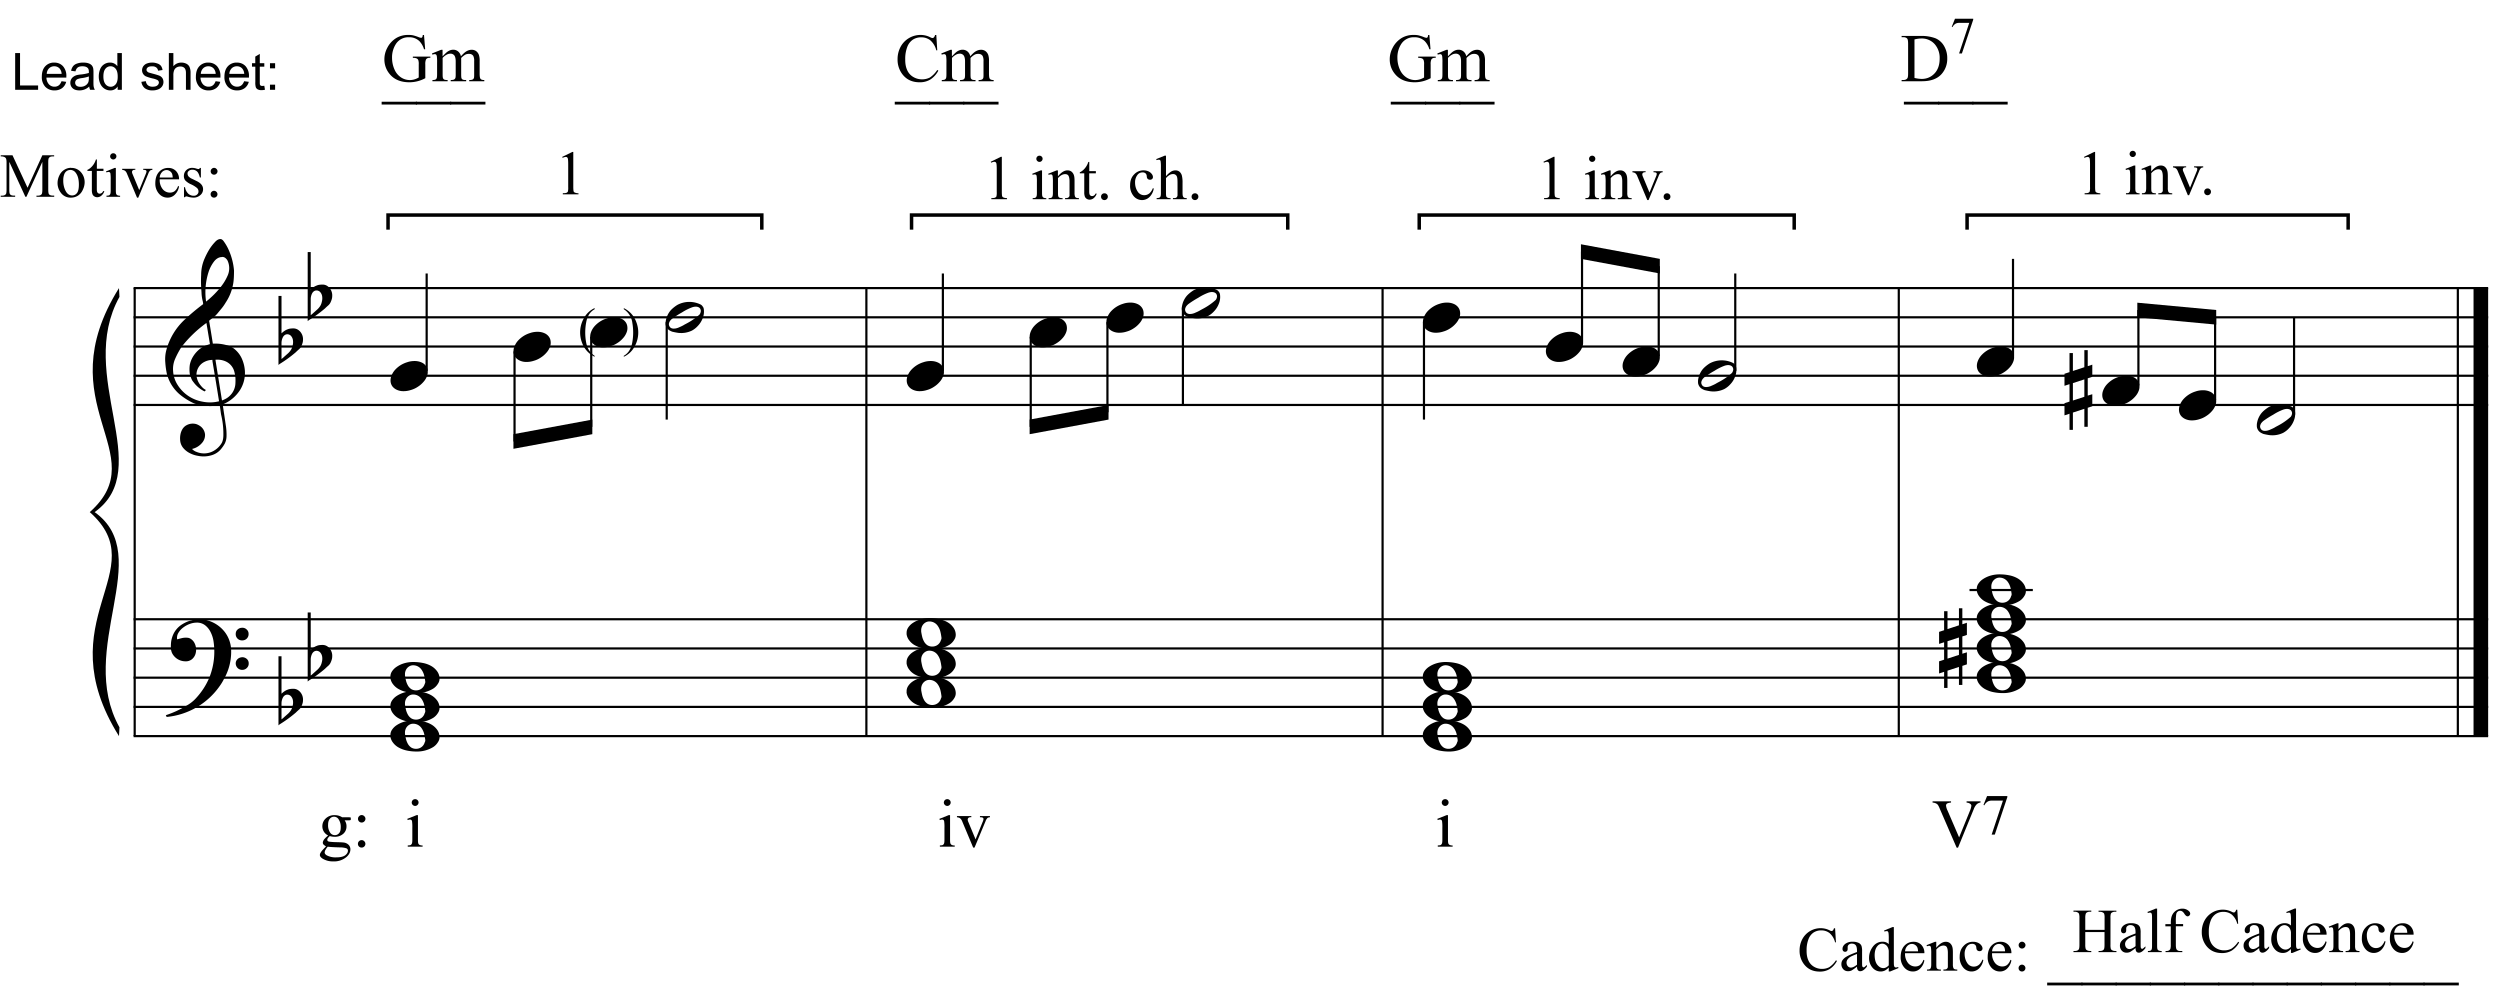 <svg xmlns="http://www.w3.org/2000/svg" xmlns:xlink="http://www.w3.org/1999/xlink" width="438.5pt" height="235.667" viewBox="0 0 438.5 176.75"><path d="M-139.5 479.75h612v-792h-612z" fill="#fff"/><path stroke-width=".384" stroke-miterlimit="10" fill="none" stroke="#000" d="M23.624 50.531v78.584"/><symbol id="a"><path d="M.469.44A.415.415 0 0 0 .348.434a.459.459 0 0 0-.097.02.554.554 0 0 0-.125.078.344.344 0 0 0-.11.178.677.677 0 0 0-.013.096C0 .842.003.877.012.911a.55.55 0 0 0 .153.257 1.843 1.843 0 0 0 .162.136.194.194 0 0 1-.003.023.33.33 0 0 0-.011.076l-.002.03a.924.924 0 0 0-.001.121.345.345 0 0 0 .031.144.615.615 0 0 0 .039.075.4.4 0 0 0 .048.062c.016.018.032.026.047.026.007 0 .015-.004.024-.014a.405.405 0 0 0 .05-.087.544.544 0 0 0 .042-.168c0-.034-.001-.065-.004-.092a.415.415 0 0 0-.067-.182.402.402 0 0 0-.033-.048 9.105 9.105 0 0 0-.033-.04.22.22 0 0 0-.038-.038.517.517 0 0 1-.038-.03A16.911 16.911 0 0 0 .41.966a.361.361 0 0 0 .14-.02.207.207 0 0 0 .03-.015A.224.224 0 0 0 .657.84.31.31 0 0 0 .684.735.276.276 0 0 0 .643.57.319.319 0 0 0 .494.446 22.623 22.623 0 0 0 .52.272.508.508 0 0 0 .527.174.148.148 0 0 0 .512.111.283.283 0 0 0 .486.072.164.164 0 0 0 .405.013.236.236 0 0 0 .283.006a.234.234 0 0 0-.07.023.175.175 0 0 0-.056.044.116.116 0 0 0-.027.07.175.175 0 0 0 .003.048.14.14 0 0 0 .017.044C.158.248.17.26.183.267a.11.11 0 0 0 .087.01.137.137 0 0 0 .035-.019A.099.099 0 0 0 .343.19.101.101 0 0 0 .32.12.157.157 0 0 0 .232.065.09.09 0 0 1 .27.04a.166.166 0 0 1 .154.013.183.183 0 0 1 .063.065C.496.136.5.158.5.186a.702.702 0 0 1-.02.175L.469.44m.02 1.267c-.025 0-.048-.012-.068-.037a.298.298 0 0 1-.048-.092.567.567 0 0 1-.021-.252.748.748 0 0 1 .134.136.41.41 0 0 1 .048.081.155.155 0 0 1 .002.133.072.072 0 0 1-.018.022.043.043 0 0 1-.028.01M.488.48c.028.01.05.023.067.04A.152.152 0 0 1 .59.57a.155.155 0 0 1 .013.056.433.433 0 0 1 0 .05.332.332 0 0 1-.008.045.132.132 0 0 1-.075.093.172.172 0 0 1-.088.014L.488.48M.406.827A.155.155 0 0 1 .338.81.123.123 0 0 1 .27.691.158.158 0 0 1 .297.62.23.23 0 0 1 .322.59.11.11 0 0 1 .35.57.016.016 0 0 0 .346.564.016.016 0 0 0 .343.561.016.016 0 0 1 .34.557a.245.245 0 0 0-.055.036.257.257 0 0 0-.03.03.747.747 0 0 0-.02.026.119.119 0 0 0-.012.026.25.25 0 0 0-.01.03.278.278 0 0 0 0 .081.226.226 0 0 0 .016.048.247.247 0 0 0 .074.09.248.248 0 0 0 .043.025.868.868 0 0 0 .039.013l-.03.181A1.039 1.039 0 0 1 .142.938.715.715 0 0 1 .086.833.216.216 0 0 1 .07.73.246.246 0 0 1 .109.612.316.316 0 0 1 .32.47a.315.315 0 0 1 .143.003 36.857 36.857 0 0 1-.056.34L.406.826z"/></symbol><use xlink:href="#a" transform="matrix(20.5 0 0 -20.5 28.93 80.079)"/><symbol id="b"><path d="M.497.324A.426.426 0 0 0 .462.266.625.625 0 0 0 .007 0L0 .015a.839.839 0 0 1 .176.081c.03.017.055.036.076.058.054.057.095.12.123.19a.594.594 0 0 1 .033.304.258.258 0 0 1-.023.074.168.168 0 0 1-.046.06.112.112 0 0 1-.076.025.174.174 0 0 1-.058-.011.21.21 0 0 1-.055-.03.152.152 0 0 1-.041-.044.082.082 0 0 1-.013-.054c0-.003.003-.004.006-.003a.58.58 0 0 0 .042.011.16.16 0 0 0 .037.002.063.063 0 0 0 .038-.014.091.091 0 0 0 .026-.031.124.124 0 0 0 .011-.085.096.096 0 0 0-.03-.052.082.082 0 0 0-.059-.02.128.128 0 0 0-.114.071.122.122 0 0 0-.01.051c0 .029.002.054.009.076a.199.199 0 0 0 .092.121c.025.015.05.026.075.031A.234.234 0 0 0 .367.823.285.285 0 0 0 .501.731.267.267 0 0 0 .559.564a.47.47 0 0 0-.062-.24m.101.385c0 .015.004.028.015.038.01.01.024.016.039.016A.051.051 0 0 0 .691.749.048.048 0 0 0 .708.711.053.053 0 0 0 .654.655a.053.053 0 0 0-.056.054m0-.252a.05.05 0 0 0 .016.038c.01.01.024.015.039.016A.057.057 0 0 0 .692.497.048.048 0 0 0 .709.459.05.05 0 0 0 .694.42.052.052 0 0 0 .655.403a.053.053 0 0 0-.04.015.057.057 0 0 0-.017.039z"/></symbol><use xlink:href="#b" transform="matrix(20.5 0 0 -20.5 29.087 125.753)"/><symbol id="c"><path d="M.026.512V.271c.01.009.018.016.026.021a.11.11 0 0 0 .023.012.092.092 0 0 0 .023.007.192.192 0 0 0 .029.002.071.071 0 0 0 .034-.008.088.088 0 0 0 .026-.021.098.098 0 0 0 .023-.06c0-.01 0-.021-.003-.032a.173.173 0 0 0-.01-.028.08.08 0 0 0-.022-.03.518.518 0 0 1-.027-.025A1.082 1.082 0 0 0 .009.008L0 0v.591h.026V.512M.107.249a.038.038 0 0 1-.014.01.04.04 0 0 1-.038-.002.052.052 0 0 1-.018-.021.11.11 0 0 1-.011-.048V.051l.006.005a.097.097 0 0 1 .014.012l.018.016L.082.1c.01.009.017.018.024.028a.11.11 0 0 1 .015.038c.004.015.005.03.003.045a.07.07 0 0 1-.017.038z"/></symbol><use xlink:href="#c" transform="matrix(20.5 0 0 -20.5 48.844 64.02)"/><use xlink:href="#c" transform="matrix(20.5 0 0 -20.5 53.969 56.333)"/><use xlink:href="#c" transform="matrix(20.5 0 0 -20.5 48.844 127.229)"/><use xlink:href="#c" transform="matrix(20.5 0 0 -20.5 53.969 119.541)"/><path stroke-width=".384" stroke-miterlimit="10" fill="none" stroke="#000" d="M151.963 50.531v78.584M242.504 50.531v78.584M333.046 50.531v78.584"/><path stroke-width="2.563" stroke-miterlimit="10" fill="none" stroke="#000" d="M435.14 50.531v78.584"/><path stroke-width=".384" stroke-miterlimit="10" fill="none" stroke="#000" d="M431.105 50.531v78.584M23.432 50.531h412.99M23.432 55.656h412.99M23.432 60.781h412.99M23.432 65.906h412.99M23.432 71.031h412.99M23.432 108.615h412.99M23.432 113.74h412.99M23.432 118.865h412.99M23.432 123.99h412.99M23.432 129.115h412.99"/><path d="M20.87 50.531c-12.813 20.5 6.406 29.042-5.125 39.292h.854c10.763-7.688-3.331-23.917 4.356-37.754M20.87 129.115c-12.813-20.5 6.406-29.042-5.125-39.292h.854c10.763 7.687-3.331 23.917 4.356 37.754"/><path stroke-width=".614" stroke-miterlimit="10" fill="none" stroke="#000" d="M68.063 40.281V37.72h65.557v2.562M159.885 40.281V37.72h65.985v2.562M248.932 40.281V37.72h65.771v2.562M345.026 40.281V37.72h66.839v2.562"/><path stroke-width=".384" stroke-miterlimit="10" fill="none" stroke="#000" d="M74.837 65.052V47.97"/><symbol id="d"><path d="M.009.131a.161.161 0 0 0 .03.05.232.232 0 0 0 .106.067c.02.007.042.01.063.01.021 0 .04-.004.056-.011A.091.091 0 0 0 .302.219.078.078 0 0 0 .319.178a.096.096 0 0 0-.006-.05.152.152 0 0 0-.031-.05.217.217 0 0 0-.048-.041A.206.206 0 0 0 .175.01.201.201 0 0 0 .113 0a.133.133 0 0 0-.056.011.101.101 0 0 0-.038.028.084.084 0 0 0-.017.042.105.105 0 0 0 .007.05z"/></symbol><use xlink:href="#d" transform="matrix(20.5 0 0 -20.5 68.47 68.612)"/><use xlink:href="#d" transform="matrix(20.5 0 0 -20.5 90.037 63.487)"/><path stroke-width=".384" stroke-miterlimit="10" fill="none" stroke="#000" d="M90.25 61.635v15.803"/><use xlink:href="#d" transform="matrix(20.5 0 0 -20.5 103.49 60.925)"/><path stroke-width=".384" stroke-miterlimit="10" fill="none" stroke="#000" d="M103.702 59.073v15.802"/><path d="m103.894 73.594-13.837 2.562v2.563l13.837-2.563"/><path stroke-width=".384" stroke-miterlimit="10" fill="none" stroke="#000" d="M116.942 56.51v17.084"/><symbol id="e"><path d="M.32.226A.06.06 0 0 0 .327.201.15.15 0 0 0 .317.13.19.19 0 0 0 .275.063a.188.188 0 0 0-.051-.04.212.212 0 0 0-.117-.019.585.585 0 0 0-.051.01.158.158 0 0 0-.026.013A.07.07 0 0 0 0 .074.17.17 0 0 0 0 .1a.233.233 0 0 0 .01.041c.01.025.023.046.04.063a.29.29 0 0 0 .05.039.218.218 0 0 0 .2.003.05.05 0 0 0 .019-.02M.297.209a.039.039 0 0 1-.02.016.06.06 0 0 1-.025.003.104.104 0 0 1-.027-.006A.442.442 0 0 1 .14.179.825.825 0 0 1 .058.127a.108.108 0 0 1-.02-.02.066.066 0 0 1-.01-.023.037.037 0 0 1 .005-.025.034.034 0 0 1 .019-.016.053.053 0 0 1 .025-.002c.009 0 .018.003.028.006L.13.058c.011.005.021.01.03.016l.03.016a.524.524 0 0 1 .1.071.054.054 0 0 1 .01.023.033.033 0 0 1-.004.025z"/></symbol><use xlink:href="#e" transform="matrix(20.5 0 0 -20.5 116.757 58.465)"/><symbol id="f"><path d="M.001.135a.08.08 0 0 0 .012.049.14.14 0 0 0 .042.042.239.239 0 0 0 .063.029.276.276 0 0 0 .08.011.402.402 0 0 0 .08-.008.235.235 0 0 0 .07-.025.16.16 0 0 0 .05-.043.108.108 0 0 0 .023-.06.077.077 0 0 0-.013-.049.13.13 0 0 0-.04-.042A.266.266 0 0 0 .226 0a.402.402 0 0 0-.082.008.249.249 0 0 0-.07.025.15.15 0 0 0-.05.042.108.108 0 0 0-.024.06m.125.019a.532.532 0 0 1 .01-.051.173.173 0 0 1 .018-.042.093.093 0 0 1 .028-.028.082.082 0 0 1 .074-.002c.01.005.019.012.025.02a.07.07 0 0 1 .014.027C.3.088.3.097.298.106a.382.382 0 0 1-.01.051.152.152 0 0 1-.02.042.086.086 0 0 1-.072.039A.063.063 0 0 1 .164.23.074.074 0 0 1 .128.183.072.072 0 0 1 .126.154z"/></symbol><use xlink:href="#f" transform="matrix(20.5 0 0 -20.5 68.462 121.57)"/><use xlink:href="#f" transform="matrix(20.5 0 0 -20.5 68.462 126.696)"/><use xlink:href="#f" transform="matrix(20.5 0 0 -20.5 68.462 131.82)"/><path d="M-2.086 36.758h42.922V25.44H-2.086z" fill="#fff"/><symbol id="g"><path d="M.393 0 .137.557V.115C.137.075.14.049.15.039.162.025.18.019.207.019H.23V0H0v.018h.023c.028 0 .048.009.06.025.007.01.01.035.01.072v.432c0 .03-.003.05-.009.064a.053.053 0 0 1-.025.023.13.13 0 0 1-.059.01v.018h.188l.24-.518.236.518h.188V.644H.829C.8.644.78.636.769.619.76.609.758.584.758.547V.115c0-.04.004-.066.013-.076C.784.025.803.019.83.019h.023V0H.57v.018h.024c.028 0 .048.009.06.025.006.01.01.035.01.072v.442L.41 0H.393z"/></symbol><symbol id="h"><path d="M.216.474A.198.198 0 0 0 .38.397.237.237 0 0 0 .432.246c0-.04-.01-.081-.03-.122A.21.21 0 0 0 .324.031.208.208 0 0 0 .211 0a.19.19 0 0 0-.16.08A.25.25 0 0 0 0 .234c0 .04.01.082.03.122a.208.208 0 0 0 .186.12M.201.441A.102.102 0 0 1 .15.427.107.107 0 0 1 .107.373a.26.26 0 0 1-.016-.1C.09.21.104.154.129.106.155.058.19.035.232.035.264.035.29.048.31.074.33.1.34.144.34.208.34.288.325.35.29.396A.106.106 0 0 1 .2.442z"/></symbol><symbol id="i"><path d="M.151.602V.455h.105V.42H.15V.13c0-.029.004-.048.013-.058A.04.04 0 0 1 .196.057c.01 0 .021.003.031.01.01.006.018.016.023.03h.02A.155.155 0 0 0 .22.023.105.105 0 0 0 .157 0a.088.088 0 0 0-.044.012.077.077 0 0 0-.032.036.19.19 0 0 0-.01.072v.3H0v.017c.018.007.036.019.055.036a.29.29 0 0 1 .081.129h.015z"/></symbol><symbol id="j"><path d="M.116.694A.046.046 0 0 0 .15.68.046.046 0 0 0 .165.645.048.048 0 0 0 .15.61.046.046 0 0 0 .116.595.048.048 0 0 0 .08.61a.048.048 0 0 0-.015.035C.066.659.07.67.08.68c.01.01.022.014.036.014M.156.46V.101c0-.028.002-.047.006-.056A.045.045 0 0 1 .18.025.098.098 0 0 1 .224.017V0H.007v.018C.029.018.043.02.05.024a.042.042 0 0 1 .017.02c.005.01.007.03.007.057v.172a.61.61 0 0 1-.004.095C.069.378.065.385.06.389A.03.03 0 0 1 .04.396.098.098 0 0 1 .007.388L0 .406.135.46h.021z"/></symbol><symbol id="k"><path d="M0 .46h.21V.444H.197C.184.443.174.44.167.433A.033.033 0 0 1 .157.41c0-.012.004-.025.011-.04L.272.12l.104.256A.122.122 0 0 1 .388.42.016.016 0 0 1 .384.43.026.026 0 0 1 .37.44a.123.123 0 0 1-.034.003V.46h.146V.443C.465.442.454.438.447.433a.125.125 0 0 1-.03-.05L.257 0h-.02L.079.377a.14.14 0 0 1-.02.038.08.08 0 0 1-.025.02A.122.122 0 0 1 0 .443V.46z"/></symbol><symbol id="l"><path d="M.07.292A.23.23 0 0 1 .117.136.147.147 0 0 1 .232.08c.03 0 .055.008.077.024a.18.18 0 0 1 .054.083l.015-.01a.234.234 0 0 0-.06-.122A.16.16 0 0 0 .196 0c-.053 0-.1.02-.138.063A.242.242 0 0 0 0 .23c0 .077.02.137.059.18.039.042.088.064.148.064.05 0 .09-.017.123-.05A.18.18 0 0 0 .378.292H.07m0 .029h.207a.191.191 0 0 1-.01.06.096.096 0 0 1-.037.043.09.09 0 0 1-.05.016.101.101 0 0 1-.073-.032A.136.136 0 0 1 .07.321z"/></symbol><symbol id="m"><path d="M.271.474V.322H.255C.243.37.227.402.208.419a.106.106 0 0 1-.074.026.082.082 0 0 1-.055-.018C.065.415.058.402.058.387.058.37.063.353.073.34A.174.174 0 0 1 .135.298L.206.263c.066-.032.1-.075.1-.127A.12.12 0 0 0 .258.037.16.16 0 0 0 .156 0a.355.355 0 0 0-.094.015.095.095 0 0 1-.026.005C.028.02.022.015.018.007H.002v.16h.016A.182.182 0 0 1 .07.063.126.126 0 0 1 .157.03c.022 0 .04.006.054.02.015.013.022.029.022.047a.075.075 0 0 1-.024.057.407.407 0 0 1-.094.058.28.28 0 0 0-.093.063.11.11 0 0 0-.022.07c0 .038.013.068.038.093a.135.135 0 0 0 .098.037A.23.23 0 0 0 .2.463.151.151 0 0 1 .233.456a.02.02 0 0 1 .012.003.047.047 0 0 1 .01.015h.016z"/></symbol><symbol id="n"><path d="M.055.475A.051.051 0 0 0 .093.458.051.051 0 0 0 .11.42.053.053 0 0 0 .093.382.052.052 0 0 0 .055.366.053.053 0 0 0 .001.42c0 .015.005.028.016.038.01.011.023.017.038.017m0-.366A.052.052 0 0 0 .092.093.053.053 0 0 0 .109.054.053.053 0 0 0 .093.016.053.053 0 0 0 .054 0 .053.053 0 0 0 0 .054C0 .07.005.082.016.093c.01.01.023.016.038.016z"/></symbol><use xlink:href="#g" transform="matrix(11 0 0 -11 .125 34.516)"/><use xlink:href="#h" transform="matrix(11 0 0 -11 10.095 34.666)"/><use xlink:href="#i" transform="matrix(11 0 0 -11 15.331 34.596)"/><use xlink:href="#j" transform="matrix(11 0 0 -11 18.602 34.516)"/><use xlink:href="#k" transform="matrix(11 0 0 -11 21.427 34.666)"/><use xlink:href="#l" transform="matrix(11 0 0 -11 27.244 34.666)"/><use xlink:href="#m" transform="matrix(11 0 0 -11 32.254 34.666)"/><use xlink:href="#n" transform="matrix(11 0 0 -11 36.944 34.666)"/><path d="M94.435 36.33h11.318V25.014H94.435z" fill="#fff"/><symbol id="o"><path d="m0 .597.161.079h.016v-.56C.177.08.18.057.182.048a.037.037 0 0 1 .02-.02A.164.164 0 0 1 .26.017V0H.01v.018c.032 0 .052.003.061.008.01.005.016.011.02.019a.262.262 0 0 1 .005.072v.357c0 .048-.002.08-.005.093A.038.038 0 0 1 .079.59a.032.032 0 0 1-.021.007.13.13 0 0 1-.05-.015L0 .597z"/></symbol><use xlink:href="#o" transform="matrix(11 0 0 -11 98.607 34.089)"/><symbol id="p"><path d="M.27.018V0a.466.466 0 0 0-.232.254.538.538 0 0 0 .037.475.43.43 0 0 0 .195.18V.887a.28.28 0 0 1-.1-.091A.42.42 0 0 1 .114.65 1.029 1.029 0 0 1 .11.276.498.498 0 0 1 .141.168.35.35 0 0 1 .27.018z"/></symbol><symbol id="q"><path d="M0 0z"/></symbol><symbol id="r"><path d="M0 .888v.02A.456.456 0 0 0 .231.654.535.535 0 0 0 .195.18.427.427 0 0 0 0 0v.018C.04.041.073.071.099.11a.403.403 0 0 1 .057.146A1.034 1.034 0 0 1 .16.63.355.355 0 0 1 0 .888z"/></symbol><use xlink:href="#p" transform="matrix(9.396 0 0 -9.396 101.76 62.577)"/><use xlink:href="#q" transform="matrix(9.396 0 0 -9.396 104.504 60.568)"/><use xlink:href="#q" transform="matrix(9.396 0 0 -9.396 106.853 60.568)"/><use xlink:href="#r" transform="matrix(9.396 0 0 -9.396 109.413 62.577)"/><path stroke-width=".384" stroke-miterlimit="10" fill="none" stroke="#000" d="M165.38 65.052V47.97"/><use xlink:href="#d" transform="matrix(20.5 0 0 -20.5 159.01 68.612)"/><use xlink:href="#d" transform="matrix(20.5 0 0 -20.5 180.578 60.925)"/><path stroke-width=".384" stroke-miterlimit="10" fill="none" stroke="#000" d="M180.79 59.073v15.802"/><use xlink:href="#d" transform="matrix(20.5 0 0 -20.5 194.032 58.362)"/><path stroke-width=".384" stroke-miterlimit="10" fill="none" stroke="#000" d="M194.244 56.51v15.803"/><path d="m194.436 71.031-13.837 2.563v2.562l13.837-2.562"/><path stroke-width=".384" stroke-miterlimit="10" fill="none" stroke="#000" d="M207.483 53.948V71.03"/><use xlink:href="#e" transform="matrix(20.5 0 0 -20.5 207.299 55.902)"/><use xlink:href="#f" transform="matrix(20.5 0 0 -20.5 159.004 113.883)"/><use xlink:href="#f" transform="matrix(20.5 0 0 -20.5 159.004 119.008)"/><use xlink:href="#f" transform="matrix(20.5 0 0 -20.5 159.004 124.133)"/><path d="M170.563 37.185h42.28V25.867h-42.28z" fill="#fff"/><symbol id="s"><path d="M.156.366C.208.429.258.46.306.46A.107.107 0 0 0 .369.442.121.121 0 0 0 .41.382c.007-.02.01-.05.01-.09v-.19A.16.16 0 0 1 .428.042.04.04 0 0 1 .445.024.1.1 0 0 1 .49.018V0H.269v.018h.009c.02 0 .035.003.043.009A.05.05 0 0 1 .34.055C.34.06.34.075.34.101v.183c0 .04-.006.07-.016.089C.315.39.297.4.27.4.233.4.194.38.156.337V.1c0-.03.002-.049.005-.056A.047.047 0 0 1 .18.024.122.122 0 0 1 .229.018V0H.007v.018h.01c.023 0 .038.005.046.017C.071.046.075.069.075.1v.166a.677.677 0 0 1-.004.098C.07.377.065.385.061.39A.03.03 0 0 1 .04.396.094.094 0 0 1 .007.388L0 .406.135.46h.02V.366z"/></symbol><symbol id="t"><path d="M.054.108A.052.052 0 0 0 .093.092.052.052 0 0 0 .108.054.053.053 0 0 0 .092.016.052.052 0 0 0 .054 0 .053.053 0 0 0 0 .054C0 .07.005.082.016.093c.01.01.023.015.038.015z"/></symbol><symbol id="u"><path d="M.377.184a.244.244 0 0 0-.07-.137A.17.17 0 0 0 .188 0a.172.172 0 0 0-.132.064A.251.251 0 0 0 0 .237c0 .07.02.127.063.171a.201.201 0 0 0 .15.066C.257.474.293.462.322.44.35.416.364.392.364.367a.04.04 0 0 0-.012-.03A.046.046 0 0 0 .32.324c-.02 0-.034.006-.044.019C.27.35.266.364.265.383a.063.063 0 0 1-.02.044.07.07 0 0 1-.048.014A.097.097 0 0 1 .12.405.192.192 0 0 1 .079.28c0-.054.013-.1.04-.142a.121.121 0 0 1 .106-.06c.032 0 .06.01.086.032A.22.22 0 0 1 .363.19L.377.184z"/></symbol><symbol id="v"><path d="M.156.694V.367a.37.37 0 0 0 .086.076.133.133 0 0 0 .064.017A.104.104 0 0 0 .37.44a.124.124 0 0 0 .04-.066.467.467 0 0 0 .01-.115V.101C.42.073.423.053.428.043A.038.038 0 0 1 .444.024.094.094 0 0 1 .487.018V0h-.22v.018h.01C.3.018.314.02.322.027a.052.052 0 0 1 .017.028C.34.06.34.075.34.101V.26C.34.31.337.34.332.355a.062.062 0 0 1-.064.046.113.113 0 0 1-.05-.012.238.238 0 0 1-.062-.052V.101c0-.03.002-.05.005-.057a.045.045 0 0 1 .02-.02.114.114 0 0 1 .048-.006V0H.007v.018c.02 0 .035.003.047.009.006.003.011.01.015.018.004.01.006.028.006.056v.405A.633.633 0 0 1 .071.6C.07.612.065.62.061.624A.03.03 0 0 1 .04.63.12.12 0 0 1 .007.623L0 .64l.134.054h.022z"/></symbol><use xlink:href="#o" transform="matrix(11 0 0 -11 173.773 34.943)"/><use xlink:href="#q" transform="matrix(11 0 0 -11 177.984 34.943)"/><use xlink:href="#j" transform="matrix(11 0 0 -11 181.057 34.943)"/><use xlink:href="#s" transform="matrix(11 0 0 -11 183.855 34.943)"/><use xlink:href="#i" transform="matrix(11 0 0 -11 189.398 35.023)"/><use xlink:href="#t" transform="matrix(11 0 0 -11 193.125 35.093)"/><use xlink:href="#q" transform="matrix(11 0 0 -11 195.096 34.943)"/><use xlink:href="#u" transform="matrix(11 0 0 -11 198.222 35.093)"/><use xlink:href="#v" transform="matrix(11 0 0 -11 202.798 34.943)"/><use xlink:href="#t" transform="matrix(11 0 0 -11 209.007 35.093)"/><path stroke-width=".384" stroke-miterlimit="10" fill="none" stroke="#000" d="M249.765 56.51v17.084"/><use xlink:href="#d" transform="matrix(20.5 0 0 -20.5 249.552 58.362)"/><use xlink:href="#d" transform="matrix(20.5 0 0 -20.5 271.12 63.487)"/><path stroke-width=".384" stroke-miterlimit="10" fill="none" stroke="#000" d="M277.488 59.927V44.125"/><use xlink:href="#d" transform="matrix(20.5 0 0 -20.5 284.573 66.05)"/><path stroke-width=".384" stroke-miterlimit="10" fill="none" stroke="#000" d="M290.942 62.49V46.687"/><path d="m291.134 45.406-13.837-2.562v2.562l13.837 2.563"/><path stroke-width=".384" stroke-miterlimit="10" fill="none" stroke="#000" d="M304.365 65.052V47.97"/><use xlink:href="#e" transform="matrix(20.5 0 0 -20.5 297.84 68.715)"/><use xlink:href="#f" transform="matrix(20.5 0 0 -20.5 249.546 121.57)"/><use xlink:href="#f" transform="matrix(20.5 0 0 -20.5 249.546 126.696)"/><use xlink:href="#f" transform="matrix(20.5 0 0 -20.5 249.546 131.82)"/><path d="M267.51 37.185h28.188V25.867H267.51z" fill="#fff"/><use xlink:href="#o" transform="matrix(11 0 0 -11 270.721 34.943)"/><use xlink:href="#q" transform="matrix(11 0 0 -11 274.932 34.943)"/><use xlink:href="#j" transform="matrix(11 0 0 -11 278.005 34.943)"/><use xlink:href="#s" transform="matrix(11 0 0 -11 280.803 34.943)"/><use xlink:href="#k" transform="matrix(11 0 0 -11 286.33 35.093)"/><use xlink:href="#t" transform="matrix(11 0 0 -11 291.803 35.093)"/><path stroke-width=".384" stroke-miterlimit="10" fill="none" stroke="#000" d="M353.082 62.49V45.406"/><use xlink:href="#d" transform="matrix(20.5 0 0 -20.5 346.714 66.05)"/><use xlink:href="#d" transform="matrix(20.5 0 0 -20.5 368.709 71.175)"/><symbol id="w"><path d="M.072.4V.251L.17.283v.149L.072.4M.043.494v.163h.029V.504L.17.536v.146h.029V.545l.039.013V.454L.199.441V.293l.039.012V.202L.199.189V.026H.17V.18L.072.148V0H.043v.138L0 .124v.104l.043.014v.149L0 .377V.48l.043.014z"/></symbol><use xlink:href="#w" transform="matrix(20.5 0 0 -20.5 362.11 75.398)"/><path stroke-width=".384" stroke-miterlimit="10" fill="none" stroke="#000" d="M375.077 67.615v-13.24"/><use xlink:href="#d" transform="matrix(20.5 0 0 -20.5 382.162 73.737)"/><path stroke-width=".384" stroke-miterlimit="10" fill="none" stroke="#000" d="M388.53 70.177v-14.52"/><path d="m388.722 54.375-13.837-1.281v2.562l13.837 1.282"/><path stroke-width=".384" stroke-miterlimit="10" fill="none" stroke="#000" d="M402.38 72.74V55.656"/><use xlink:href="#e" transform="matrix(20.5 0 0 -20.5 395.856 76.402)"/><path stroke-width=".384" stroke-miterlimit="10" fill="none" stroke="#000" d="M345.453 103.49h11.104"/><use xlink:href="#f" transform="matrix(20.5 0 0 -20.5 346.707 106.196)"/><use xlink:href="#f" transform="matrix(20.5 0 0 -20.5 346.707 111.32)"/><use xlink:href="#f" transform="matrix(20.5 0 0 -20.5 346.707 116.446)"/><use xlink:href="#f" transform="matrix(20.5 0 0 -20.5 346.707 121.57)"/><use xlink:href="#w" transform="matrix(20.5 0 0 -20.5 340.115 120.669)"/><path d="M362.323 36.33h28.187V25.014h-28.187z" fill="#fff"/><use xlink:href="#o" transform="matrix(11 0 0 -11 365.534 34.089)"/><use xlink:href="#q" transform="matrix(11 0 0 -11 369.745 34.089)"/><use xlink:href="#j" transform="matrix(11 0 0 -11 372.817 34.089)"/><use xlink:href="#s" transform="matrix(11 0 0 -11 375.615 34.089)"/><use xlink:href="#k" transform="matrix(11 0 0 -11 381.142 34.239)"/><use xlink:href="#t" transform="matrix(11 0 0 -11 386.615 34.239)"/><symbol id="x"><path d="M.121.379a.148.148 0 0 0-.085.135c0 .044.017.083.05.114a.179.179 0 0 0 .128.048c.043 0 .08-.01.111-.031H.42L.444.644A.007.007 0 0 0 .45.64C.451.637.452.632.452.624S.452.61.45.606A.01.01 0 0 0 .444.603.104.104 0 0 0 .42.6H.362a.142.142 0 0 0 .027-.09.14.14 0 0 0-.048-.107A.181.181 0 0 0 .213.36a.25.25 0 0 0-.068.01.131.131 0 0 1-.03-.033.052.052 0 0 1-.007-.024c0-.005.003-.01.008-.016C.122.292.132.288.148.287A.841.841 0 0 1 .216.282C.283.28.326.279.346.276A.121.121 0 0 0 .42.242.092.092 0 0 0 .446.175C.446.138.43.104.395.07A.28.28 0 0 0 .195 0a.285.285 0 0 0-.158.042C.012.06 0 .076 0 .093 0 .101.002.11.005.117a.273.273 0 0 0 .035.05L.09.22a.166.166 0 0 0-.037.027.041.041 0 0 0-.01.027c0 .011.005.025.014.04.01.015.03.037.064.065m.085.274a.076.076 0 0 1-.06-.029C.129.604.12.575.12.536a.19.19 0 0 1 .033-.12A.079.079 0 0 1 .22.384c.024 0 .045.01.06.028.017.018.025.047.025.087A.196.196 0 0 1 .27.621a.077.077 0 0 1-.064.032M.116.216A.24.24 0 0 1 .082.169.084.084 0 0 1 .07.13C.07.115.08.102.098.09A.27.27 0 0 1 .24.059c.059 0 .102.01.13.03C.397.11.41.133.41.157.41.173.402.185.386.192a.326.326 0 0 1-.1.013C.211.207.155.21.115.215z"/></symbol><symbol id="y"><path d="M.701.677V.66A.108.108 0 0 1 .648.637.203.203 0 0 1 .602.563L.372 0H.352L.105.57a.315.315 0 0 1-.027.055.083.083 0 0 1-.03.023A.133.133 0 0 1 0 .659v.018h.27V.66C.24.656.22.651.21.644a.036.036 0 0 1-.013-.03A.22.22 0 0 1 .22.54L.388.15l.156.384a.258.258 0 0 1 .023.078c0 .01-.004.019-.014.027a.092.092 0 0 1-.048.019L.497.659v.018h.204z"/></symbol><use xlink:href="#x" transform="matrix(12 0 0 -12 56.107 151.09)"/><use xlink:href="#n" transform="matrix(12 0 0 -12 62.781 148.664)"/><use xlink:href="#q" transform="matrix(12 0 0 -12 65.084 148.5)"/><use xlink:href="#q" transform="matrix(12 0 0 -12 68.084 148.5)"/><use xlink:href="#j" transform="matrix(12 0 0 -12 71.435 148.5)"/><use xlink:href="#q" transform="matrix(12 0 0 -12 74.417 148.5)"/><use xlink:href="#q" transform="matrix(12 0 0 -12 77.417 148.5)"/><use xlink:href="#q" transform="matrix(12 0 0 -12 80.417 148.5)"/><use xlink:href="#q" transform="matrix(12 0 0 -12 83.417 148.5)"/><use xlink:href="#q" transform="matrix(12 0 0 -12 86.417 148.5)"/><use xlink:href="#q" transform="matrix(12 0 0 -12 89.417 148.5)"/><use xlink:href="#q" transform="matrix(12 0 0 -12 92.417 148.5)"/><use xlink:href="#q" transform="matrix(12 0 0 -12 95.417 148.5)"/><use xlink:href="#q" transform="matrix(12 0 0 -12 98.417 148.5)"/><use xlink:href="#q" transform="matrix(12 0 0 -12 101.417 148.5)"/><use xlink:href="#q" transform="matrix(12 0 0 -12 104.417 148.5)"/><use xlink:href="#q" transform="matrix(12 0 0 -12 107.417 148.5)"/><use xlink:href="#q" transform="matrix(12 0 0 -12 110.417 148.5)"/><use xlink:href="#q" transform="matrix(12 0 0 -12 113.417 148.5)"/><use xlink:href="#q" transform="matrix(12 0 0 -12 116.417 148.5)"/><use xlink:href="#q" transform="matrix(12 0 0 -12 119.417 148.5)"/><use xlink:href="#q" transform="matrix(12 0 0 -12 122.417 148.5)"/><use xlink:href="#q" transform="matrix(12 0 0 -12 125.417 148.5)"/><use xlink:href="#q" transform="matrix(12 0 0 -12 128.417 148.5)"/><use xlink:href="#q" transform="matrix(12 0 0 -12 131.417 148.5)"/><use xlink:href="#q" transform="matrix(12 0 0 -12 134.417 148.5)"/><use xlink:href="#q" transform="matrix(12 0 0 -12 137.417 148.5)"/><use xlink:href="#q" transform="matrix(12 0 0 -12 140.417 148.5)"/><use xlink:href="#q" transform="matrix(12 0 0 -12 143.417 148.5)"/><use xlink:href="#q" transform="matrix(12 0 0 -12 146.417 148.5)"/><use xlink:href="#q" transform="matrix(12 0 0 -12 149.417 148.5)"/><use xlink:href="#q" transform="matrix(12 0 0 -12 152.417 148.5)"/><use xlink:href="#q" transform="matrix(12 0 0 -12 155.417 148.5)"/><use xlink:href="#q" transform="matrix(12 0 0 -12 158.417 148.5)"/><use xlink:href="#q" transform="matrix(12 0 0 -12 161.417 148.5)"/><use xlink:href="#j" transform="matrix(12 0 0 -12 164.769 148.5)"/><use xlink:href="#k" transform="matrix(12 0 0 -12 167.85 148.664)"/><use xlink:href="#q" transform="matrix(12 0 0 -12 173.75 148.5)"/><use xlink:href="#q" transform="matrix(12 0 0 -12 176.75 148.5)"/><use xlink:href="#q" transform="matrix(12 0 0 -12 179.75 148.5)"/><use xlink:href="#q" transform="matrix(12 0 0 -12 182.75 148.5)"/><use xlink:href="#q" transform="matrix(12 0 0 -12 185.75 148.5)"/><use xlink:href="#q" transform="matrix(12 0 0 -12 188.75 148.5)"/><use xlink:href="#q" transform="matrix(12 0 0 -12 191.75 148.5)"/><use xlink:href="#q" transform="matrix(12 0 0 -12 194.75 148.5)"/><use xlink:href="#q" transform="matrix(12 0 0 -12 197.75 148.5)"/><use xlink:href="#q" transform="matrix(12 0 0 -12 200.75 148.5)"/><use xlink:href="#q" transform="matrix(12 0 0 -12 203.75 148.5)"/><use xlink:href="#q" transform="matrix(12 0 0 -12 206.75 148.5)"/><use xlink:href="#q" transform="matrix(12 0 0 -12 209.75 148.5)"/><use xlink:href="#q" transform="matrix(12 0 0 -12 212.75 148.5)"/><use xlink:href="#q" transform="matrix(12 0 0 -12 215.75 148.5)"/><use xlink:href="#q" transform="matrix(12 0 0 -12 218.75 148.5)"/><use xlink:href="#q" transform="matrix(12 0 0 -12 221.75 148.5)"/><use xlink:href="#q" transform="matrix(12 0 0 -12 224.75 148.5)"/><use xlink:href="#q" transform="matrix(12 0 0 -12 227.75 148.5)"/><use xlink:href="#q" transform="matrix(12 0 0 -12 230.75 148.5)"/><use xlink:href="#q" transform="matrix(12 0 0 -12 233.75 148.5)"/><use xlink:href="#q" transform="matrix(12 0 0 -12 236.75 148.5)"/><use xlink:href="#q" transform="matrix(12 0 0 -12 239.75 148.5)"/><use xlink:href="#q" transform="matrix(12 0 0 -12 242.75 148.5)"/><use xlink:href="#q" transform="matrix(12 0 0 -12 245.75 148.5)"/><use xlink:href="#q" transform="matrix(12 0 0 -12 248.75 148.5)"/><use xlink:href="#j" transform="matrix(12 0 0 -12 252.102 148.5)"/><use xlink:href="#q" transform="matrix(12 0 0 -12 255.084 148.5)"/><use xlink:href="#q" transform="matrix(12 0 0 -12 258.084 148.5)"/><use xlink:href="#q" transform="matrix(12 0 0 -12 261.084 148.5)"/><use xlink:href="#q" transform="matrix(12 0 0 -12 264.084 148.5)"/><use xlink:href="#q" transform="matrix(12 0 0 -12 267.084 148.5)"/><use xlink:href="#q" transform="matrix(12 0 0 -12 270.084 148.5)"/><use xlink:href="#q" transform="matrix(12 0 0 -12 273.084 148.5)"/><use xlink:href="#q" transform="matrix(12 0 0 -12 276.084 148.5)"/><use xlink:href="#q" transform="matrix(12 0 0 -12 279.084 148.5)"/><use xlink:href="#q" transform="matrix(12 0 0 -12 282.084 148.5)"/><use xlink:href="#q" transform="matrix(12 0 0 -12 285.084 148.5)"/><use xlink:href="#q" transform="matrix(12 0 0 -12 288.084 148.5)"/><use xlink:href="#q" transform="matrix(12 0 0 -12 291.084 148.5)"/><use xlink:href="#q" transform="matrix(12 0 0 -12 294.084 148.5)"/><use xlink:href="#q" transform="matrix(12 0 0 -12 297.084 148.5)"/><use xlink:href="#q" transform="matrix(12 0 0 -12 300.084 148.5)"/><use xlink:href="#q" transform="matrix(12 0 0 -12 303.084 148.5)"/><use xlink:href="#q" transform="matrix(12 0 0 -12 306.084 148.5)"/><use xlink:href="#q" transform="matrix(12 0 0 -12 309.084 148.5)"/><use xlink:href="#q" transform="matrix(12 0 0 -12 312.084 148.5)"/><use xlink:href="#q" transform="matrix(12 0 0 -12 315.084 148.5)"/><use xlink:href="#q" transform="matrix(12 0 0 -12 318.084 148.5)"/><use xlink:href="#q" transform="matrix(12 0 0 -12 321.084 148.5)"/><use xlink:href="#q" transform="matrix(12 0 0 -12 324.084 148.5)"/><use xlink:href="#q" transform="matrix(12 0 0 -12 327.084 148.5)"/><use xlink:href="#q" transform="matrix(12 0 0 -12 330.084 148.5)"/><use xlink:href="#q" transform="matrix(12 0 0 -12 333.084 148.5)"/><use xlink:href="#q" transform="matrix(12 0 0 -12 336.084 148.5)"/><use xlink:href="#y" transform="matrix(12 0 0 -12 338.973 148.682)"/><symbol id="z"><path d="M.063.676h.355V.657L.198 0H.143l.198.596H.159A.17.17 0 0 1 .08.583a.164.164 0 0 1-.066-.07L0 .52l.063.157z"/></symbol><use xlink:href="#z" transform="matrix(10 0 0 -10 347.906 146.387)"/><symbol id="A"><path d="M0 0v.716h.095V.084h.352V0H0z"/></symbol><symbol id="B"><path d="M.384.179.475.167a.222.222 0 0 0-.08-.123A.24.24 0 0 0 .248 0a.238.238 0 0 0-.18.07A.275.275 0 0 0 0 .267C0 .354.022.422.067.47a.228.228 0 0 0 .175.072c.07 0 .126-.024.17-.07a.281.281 0 0 0 .066-.2.82.82 0 0 0 0-.023H.09A.2.2 0 0 1 .139.118.144.144 0 0 1 .248.072c.032 0 .06.009.082.026.023.017.04.044.054.08M.096.322h.29a.176.176 0 0 1-.034.098.135.135 0 0 1-.109.05.14.14 0 0 1-.102-.04.161.161 0 0 1-.045-.108z"/></symbol><symbol id="C"><path d="M.368.076A.27.27 0 0 0 .178 0C.12 0 .075.014.045.042A.139.139 0 0 0 0 .148a.142.142 0 0 0 .063.12c.018.013.04.023.063.03A.628.628 0 0 0 .204.31a.803.803 0 0 1 .157.03v.023C.361.4.353.424.336.439.314.46.281.47.236.47.195.47.164.462.145.447.125.433.11.407.1.371L.015.382a.21.21 0 0 0 .039.09c.018.022.043.04.077.051A.342.342 0 0 0 .25.542c.044 0 .08-.005.108-.016a.141.141 0 0 0 .061-.04.136.136 0 0 0 .027-.059.495.495 0 0 0 .005-.08V.228C.45.147.45.096.455.074A.2.2 0 0 1 .478.012H.386a.186.186 0 0 0-.018.064M.361.272A.645.645 0 0 0 .217.239.332.332 0 0 1 .141.22a.076.076 0 0 1-.047-.07C.094.127.103.108.12.092.138.077.164.07.198.07s.064.007.09.022a.138.138 0 0 1 .059.06c.01.02.014.05.014.089v.032z"/></symbol><symbol id="D"><path d="M.368.012v.065A.161.161 0 0 0 .223 0 .205.205 0 0 0 .11.034a.227.227 0 0 0-.08.095A.334.334 0 0 0 0 .271c0 .051.009.098.026.14a.204.204 0 0 0 .193.131.171.171 0 0 0 .143-.071v.257H.45V.012H.368M.09.27C.09.204.104.154.132.12a.127.127 0 0 1 .1-.049c.038 0 .07.016.097.047.027.032.04.08.04.144C.37.334.357.386.33.42a.126.126 0 0 1-.2.002C.103.39.09.34.09.271z"/></symbol><symbol id="E"><path d="M0 0z"/></symbol><symbol id="F"><path d="M0 .167.087.18A.122.122 0 0 1 .127.1.143.143 0 0 1 .221.072c.04 0 .07.008.09.025.02.016.03.036.03.058C.34.175.33.19.313.202a.381.381 0 0 1-.09.03.854.854 0 0 0-.134.041.134.134 0 0 0-.056.05.133.133 0 0 0-.02.07c0 .023.006.044.016.064.011.02.026.036.044.049.013.01.032.018.055.025A.298.298 0 0 0 .312.524.145.145 0 0 0 .382.477a.184.184 0 0 0 .03-.08L.325.384a.094.094 0 0 1-.034.062.123.123 0 0 1-.08.023C.172.47.144.463.126.45.108.436.1.42.1.403.1.39.103.38.11.373A.078.078 0 0 1 .144.348C.153.345.179.338.222.326.284.31.327.296.352.286A.13.13 0 0 0 .41.238.148.148 0 0 0 .405.081.166.166 0 0 0 .33.021.272.272 0 0 0 .221 0a.245.245 0 0 0-.154.042A.196.196 0 0 0 0 .167z"/></symbol><symbol id="G"><path d="M0 0v.716h.088V.459A.196.196 0 0 0 .243.53a.208.208 0 0 0 .1-.023.13.13 0 0 0 .06-.062.286.286 0 0 0 .02-.116V0H.333v.329c0 .044-.01.075-.028.095-.02.02-.046.03-.08.03A.142.142 0 0 1 .15.435.113.113 0 0 1 .103.38.252.252 0 0 1 .088.284V0H0z"/></symbol><symbol id="H"><path d="M.24.085.253.008A.326.326 0 0 0 .187 0a.15.15 0 0 0-.075.015.085.085 0 0 0-.037.04.317.317 0 0 0-.01.104v.298H0v.068h.064v.129l.088.053V.525H.24V.457H.152V.154c0-.025.001-.041.004-.049A.038.038 0 0 1 .171.088a.06.06 0 0 1 .03-.006l.04.003z"/></symbol><symbol id="I"><path d="M0 .418v.1h.1v-.1H0M0 0v.1h.1V0H0z"/></symbol><use xlink:href="#A" transform="matrix(9 0 0 -9 2.66 15.75)"/><use xlink:href="#B" transform="matrix(9 0 0 -9 7.335 15.855)"/><use xlink:href="#C" transform="matrix(9 0 0 -9 12.337 15.855)"/><use xlink:href="#D" transform="matrix(9 0 0 -9 17.325 15.855)"/><use xlink:href="#E" transform="matrix(9 0 0 -9 22.023 15.75)"/><use xlink:href="#F" transform="matrix(9 0 0 -9 24.8 15.855)"/><use xlink:href="#G" transform="matrix(9 0 0 -9 29.617 15.75)"/><use xlink:href="#B" transform="matrix(9 0 0 -9 34.359 15.855)"/><use xlink:href="#B" transform="matrix(9 0 0 -9 39.365 15.855)"/><use xlink:href="#H" transform="matrix(9 0 0 -9 44.199 15.812)"/><use xlink:href="#I" transform="matrix(9 0 0 -9 47.354 15.75)"/><symbol id="J"><path d="M.517 0H0v.041h.517V0z"/></symbol><use xlink:href="#q" transform="matrix(12 0 0 -12 49.04 15.75)"/><use xlink:href="#q" transform="matrix(12 0 0 -12 52.04 15.75)"/><use xlink:href="#q" transform="matrix(12 0 0 -12 55.04 15.75)"/><use xlink:href="#q" transform="matrix(12 0 0 -12 58.04 15.75)"/><use xlink:href="#q" transform="matrix(12 0 0 -12 61.04 15.75)"/><use xlink:href="#q" transform="matrix(12 0 0 -12 64.04 15.75)"/><use xlink:href="#J" transform="matrix(12 0 0 -12 66.94 18.34)"/><use xlink:href="#J" transform="matrix(12 0 0 -12 72.94 18.34)"/><use xlink:href="#J" transform="matrix(12 0 0 -12 78.94 18.34)"/><use xlink:href="#q" transform="matrix(12 0 0 -12 85.04 15.75)"/><use xlink:href="#q" transform="matrix(12 0 0 -12 88.04 15.75)"/><use xlink:href="#q" transform="matrix(12 0 0 -12 91.04 15.75)"/><use xlink:href="#q" transform="matrix(12 0 0 -12 94.04 15.75)"/><use xlink:href="#q" transform="matrix(12 0 0 -12 97.04 15.75)"/><use xlink:href="#q" transform="matrix(12 0 0 -12 100.04 15.75)"/><use xlink:href="#q" transform="matrix(12 0 0 -12 103.04 15.75)"/><use xlink:href="#q" transform="matrix(12 0 0 -12 106.04 15.75)"/><use xlink:href="#q" transform="matrix(12 0 0 -12 109.04 15.75)"/><use xlink:href="#q" transform="matrix(12 0 0 -12 112.04 15.75)"/><use xlink:href="#q" transform="matrix(12 0 0 -12 115.04 15.75)"/><use xlink:href="#q" transform="matrix(12 0 0 -12 118.04 15.75)"/><use xlink:href="#q" transform="matrix(12 0 0 -12 121.04 15.75)"/><use xlink:href="#q" transform="matrix(12 0 0 -12 124.04 15.75)"/><use xlink:href="#q" transform="matrix(12 0 0 -12 127.04 15.75)"/><use xlink:href="#q" transform="matrix(12 0 0 -12 130.04 15.75)"/><use xlink:href="#q" transform="matrix(12 0 0 -12 133.04 15.75)"/><use xlink:href="#q" transform="matrix(12 0 0 -12 136.04 15.75)"/><use xlink:href="#q" transform="matrix(12 0 0 -12 139.04 15.75)"/><use xlink:href="#q" transform="matrix(12 0 0 -12 142.04 15.75)"/><use xlink:href="#q" transform="matrix(12 0 0 -12 145.04 15.75)"/><use xlink:href="#q" transform="matrix(12 0 0 -12 148.04 15.75)"/><use xlink:href="#q" transform="matrix(12 0 0 -12 151.04 15.75)"/><use xlink:href="#q" transform="matrix(12 0 0 -12 154.04 15.75)"/><use xlink:href="#J" transform="matrix(12 0 0 -12 156.94 18.34)"/><use xlink:href="#J" transform="matrix(12 0 0 -12 162.94 18.34)"/><use xlink:href="#J" transform="matrix(12 0 0 -12 168.94 18.34)"/><use xlink:href="#q" transform="matrix(12 0 0 -12 175.04 15.75)"/><use xlink:href="#q" transform="matrix(12 0 0 -12 178.04 15.75)"/><use xlink:href="#q" transform="matrix(12 0 0 -12 181.04 15.75)"/><use xlink:href="#q" transform="matrix(12 0 0 -12 184.04 15.75)"/><use xlink:href="#q" transform="matrix(12 0 0 -12 187.04 15.75)"/><use xlink:href="#q" transform="matrix(12 0 0 -12 190.04 15.75)"/><use xlink:href="#q" transform="matrix(12 0 0 -12 193.04 15.75)"/><use xlink:href="#q" transform="matrix(12 0 0 -12 196.04 15.75)"/><use xlink:href="#q" transform="matrix(12 0 0 -12 199.04 15.75)"/><use xlink:href="#q" transform="matrix(12 0 0 -12 202.04 15.75)"/><use xlink:href="#q" transform="matrix(12 0 0 -12 205.04 15.75)"/><use xlink:href="#q" transform="matrix(12 0 0 -12 208.04 15.75)"/><use xlink:href="#q" transform="matrix(12 0 0 -12 211.04 15.75)"/><use xlink:href="#q" transform="matrix(12 0 0 -12 214.04 15.75)"/><use xlink:href="#q" transform="matrix(12 0 0 -12 217.04 15.75)"/><use xlink:href="#q" transform="matrix(12 0 0 -12 220.04 15.75)"/><use xlink:href="#q" transform="matrix(12 0 0 -12 223.04 15.75)"/><use xlink:href="#q" transform="matrix(12 0 0 -12 226.04 15.75)"/><use xlink:href="#q" transform="matrix(12 0 0 -12 229.04 15.75)"/><use xlink:href="#q" transform="matrix(12 0 0 -12 232.04 15.75)"/><use xlink:href="#q" transform="matrix(12 0 0 -12 235.04 15.75)"/><use xlink:href="#q" transform="matrix(12 0 0 -12 238.04 15.75)"/><use xlink:href="#q" transform="matrix(12 0 0 -12 241.04 15.75)"/><use xlink:href="#J" transform="matrix(12 0 0 -12 243.94 18.34)"/><use xlink:href="#J" transform="matrix(12 0 0 -12 249.94 18.34)"/><use xlink:href="#J" transform="matrix(12 0 0 -12 255.94 18.34)"/><use xlink:href="#q" transform="matrix(12 0 0 -12 262.04 15.75)"/><use xlink:href="#q" transform="matrix(12 0 0 -12 265.04 15.75)"/><use xlink:href="#q" transform="matrix(12 0 0 -12 268.04 15.75)"/><use xlink:href="#q" transform="matrix(12 0 0 -12 271.04 15.75)"/><use xlink:href="#q" transform="matrix(12 0 0 -12 274.04 15.75)"/><use xlink:href="#q" transform="matrix(12 0 0 -12 277.04 15.75)"/><use xlink:href="#q" transform="matrix(12 0 0 -12 280.04 15.75)"/><use xlink:href="#q" transform="matrix(12 0 0 -12 283.04 15.75)"/><use xlink:href="#q" transform="matrix(12 0 0 -12 286.04 15.75)"/><use xlink:href="#q" transform="matrix(12 0 0 -12 289.04 15.75)"/><use xlink:href="#q" transform="matrix(12 0 0 -12 292.04 15.75)"/><use xlink:href="#q" transform="matrix(12 0 0 -12 295.04 15.75)"/><use xlink:href="#q" transform="matrix(12 0 0 -12 298.04 15.75)"/><use xlink:href="#q" transform="matrix(12 0 0 -12 301.04 15.75)"/><use xlink:href="#q" transform="matrix(12 0 0 -12 304.04 15.75)"/><use xlink:href="#q" transform="matrix(12 0 0 -12 307.04 15.75)"/><use xlink:href="#q" transform="matrix(12 0 0 -12 310.04 15.75)"/><use xlink:href="#q" transform="matrix(12 0 0 -12 313.04 15.75)"/><use xlink:href="#q" transform="matrix(12 0 0 -12 316.04 15.75)"/><use xlink:href="#q" transform="matrix(12 0 0 -12 319.04 15.75)"/><use xlink:href="#q" transform="matrix(12 0 0 -12 322.04 15.75)"/><use xlink:href="#q" transform="matrix(12 0 0 -12 325.04 15.75)"/><use xlink:href="#q" transform="matrix(12 0 0 -12 328.04 15.75)"/><use xlink:href="#q" transform="matrix(12 0 0 -12 331.04 15.75)"/><use xlink:href="#J" transform="matrix(12 0 0 -12 333.94 18.34)"/><use xlink:href="#J" transform="matrix(12 0 0 -12 339.94 18.34)"/><use xlink:href="#J" transform="matrix(12 0 0 -12 345.94 18.34)"/><use xlink:href="#q" transform="matrix(12 0 0 -12 352.04 15.75)"/><symbol id="K"><path d="M.566.692.58.467H.566a.283.283 0 0 1-.087.146.21.21 0 0 1-.134.044.218.218 0 0 1-.12-.033.221.221 0 0 1-.083-.107.479.479 0 0 1-.03-.182C.111.275.12.223.14.179a.216.216 0 0 1 .087-.1.25.25 0 0 1 .132-.036c.043 0 .08.01.114.027A.379.379 0 0 1 .58.18L.596.17A.348.348 0 0 0 .48.041.294.294 0 0 0 .322 0C.212 0 .128.04.067.122A.349.349 0 0 0 0 .336a.38.38 0 0 0 .044.182.33.33 0 0 0 .292.174A.312.312 0 0 0 .48.657a.077.077 0 0 1 .029-.01C.517.646.524.65.53.655a.076.076 0 0 1 .018.036h.017z"/></symbol><symbol id="L"><path d="M.249.074A.737.737 0 0 0 .163.012.132.132 0 0 0 .106 0C.076 0 .05.01.03.032A.117.117 0 0 0 0 .115c0 .022.005.04.015.057a.194.194 0 0 0 .069.062c.033.02.088.044.165.072v.017c0 .045-.007.075-.021.092C.214.432.193.44.166.44A.07.07 0 0 1 .117.423.05.05 0 0 1 .1.385V.357C.1.342.097.33.089.322A.039.039 0 0 0 .058.31a.039.039 0 0 0-.03.013.05.05 0 0 0-.01.034c0 .028.013.054.042.078A.186.186 0 0 0 .18.47.21.21 0 0 0 .279.45.092.092 0 0 0 .321.402.267.267 0 0 0 .33.316V.165c0-.043 0-.07.002-.08C.334.077.336.07.34.068A.02.02 0 0 1 .353.062c.005 0 .01.001.014.003l.04.036V.074C.37.024.334 0 .301 0a.047.047 0 0 0-.038.017C.254.028.249.047.249.074m0 .031v.17a.964.964 0 0 1-.095-.04.164.164 0 0 1-.055-.046.087.087 0 0 1-.017-.05c0-.024.007-.044.021-.06A.064.064 0 0 1 .151.058C.176.057.21.073.25.105z"/></symbol><symbol id="M"><path d="M.314.064A.23.23 0 0 0 .25.014.157.157 0 0 0 .183 0a.167.167 0 0 0-.128.061A.229.229 0 0 0 0 .219C0 .283.02.34.06.395c.04.053.093.08.156.08.04 0 .072-.013.098-.038V.52A.633.633 0 0 1 .31.614C.308.625.304.634.3.638a.03.03 0 0 1-.02.006.103.103 0 0 1-.033-.008L.239.653l.134.055h.022V.191c0-.052 0-.085.003-.096C.4.083.404.075.41.07A.03.03 0 0 1 .429.064c.009 0 .02.003.035.008L.469.055.336 0H.314v.064m0 .034v.23A.156.156 0 0 1 .296.39.1.1 0 0 1 .257.43.092.092 0 0 1 .21.444.1.1 0 0 1 .134.406C.104.372.089.322.089.257.09.192.104.141.132.106.161.071.192.054.228.054c.03 0 .058.015.086.044z"/></symbol><use xlink:href="#K" transform="matrix(11 0 0 -11 315.647 170.417)"/><use xlink:href="#L" transform="matrix(11 0 0 -11 322.98 170.352)"/><use xlink:href="#M" transform="matrix(11 0 0 -11 327.834 170.4)"/><use xlink:href="#l" transform="matrix(11 0 0 -11 333.377 170.4)"/><use xlink:href="#s" transform="matrix(11 0 0 -11 337.915 170.25)"/><use xlink:href="#u" transform="matrix(11 0 0 -11 343.727 170.4)"/><use xlink:href="#l" transform="matrix(11 0 0 -11 348.64 170.4)"/><use xlink:href="#n" transform="matrix(11 0 0 -11 354.06 170.4)"/><use xlink:href="#q" transform="matrix(12 0 0 -12 356.172 170.25)"/><use xlink:href="#J" transform="matrix(12 0 0 -12 359.072 172.84)"/><use xlink:href="#J" transform="matrix(12 0 0 -12 365.072 172.84)"/><use xlink:href="#J" transform="matrix(12 0 0 -12 371.072 172.84)"/><use xlink:href="#J" transform="matrix(12 0 0 -12 377.072 172.84)"/><use xlink:href="#J" transform="matrix(12 0 0 -12 383.072 172.84)"/><use xlink:href="#J" transform="matrix(12 0 0 -12 389.072 172.84)"/><use xlink:href="#J" transform="matrix(12 0 0 -12 395.072 172.84)"/><use xlink:href="#J" transform="matrix(12 0 0 -12 401.072 172.84)"/><use xlink:href="#J" transform="matrix(12 0 0 -12 407.072 172.84)"/><use xlink:href="#J" transform="matrix(12 0 0 -12 413.072 172.84)"/><use xlink:href="#J" transform="matrix(12 0 0 -12 419.072 172.84)"/><use xlink:href="#J" transform="matrix(12 0 0 -12 425.072 172.84)"/><symbol id="N"><path d="M.188.355h.308v.19A.222.222 0 0 1 .49.61a.044.044 0 0 1-.02.021.09.09 0 0 1-.045.012H.4v.018h.284V.644H.66A.093.093 0 0 1 .617.633.042.042 0 0 1 .595.609.243.243 0 0 1 .59.544V.117A.22.22 0 0 1 .596.051.044.044 0 0 1 .616.03.093.093 0 0 1 .661.018h.024V0H.4v.018h.024c.027 0 .047.008.059.024.008.01.012.035.012.075V.32H.188V.117A.22.22 0 0 1 .195.051.044.044 0 0 1 .215.03.09.09 0 0 1 .26.018h.024V0H0v.018h.023c.028 0 .048.008.06.024.008.01.012.035.012.075v.427a.222.222 0 0 1-.007.067.044.044 0 0 1-.02.021.093.093 0 0 1-.045.012H0v.018h.284V.644H.26A.093.093 0 0 1 .215.633a.042.042 0 0 1-.02-.024.223.223 0 0 1-.007-.065V.355z"/></symbol><symbol id="O"><path d="M.155.694V.101c0-.028.002-.046.006-.056a.046.046 0 0 1 .02-.02.112.112 0 0 1 .047-.007V0h-.22v.018c.02 0 .035.002.042.006a.042.042 0 0 1 .018.02c.004.01.006.03.006.057v.406c0 .05 0 .082-.003.093C.069.612.065.62.06.624A.028.028 0 0 1 .04.63.091.091 0 0 1 .009.623L0 .64l.133.054h.022z"/></symbol><symbol id="P"><path d="M.167.412V.118C.167.076.172.05.181.04A.06.06 0 0 1 .23.018H.27V0H.003v.018h.02c.013 0 .025.003.036.01A.05.05 0 0 1 .08.053a.213.213 0 0 1 .006.064v.294H0v.035h.087v.03c0 .044.007.082.021.113a.18.18 0 0 0 .165.104A.15.15 0 0 0 .368.66C.387.646.396.63.396.61A.04.04 0 0 0 .383.584.038.038 0 0 0 .356.57a.046.046 0 0 0-.024.008.138.138 0 0 0-.03.035.122.122 0 0 1-.033.036.063.063 0 0 1-.034.01.06.06 0 0 1-.038-.013.066.066 0 0 1-.023-.037.692.692 0 0 1-.007-.13V.447h.116V.412H.167z"/></symbol><use xlink:href="#N" transform="matrix(11 0 0 -11 363.688 167)"/><use xlink:href="#L" transform="matrix(11 0 0 -11 371.836 167.102)"/><use xlink:href="#O" transform="matrix(11 0 0 -11 376.654 167)"/><use xlink:href="#P" transform="matrix(11 0 0 -11 379.806 167)"/><use xlink:href="#q" transform="matrix(11 0 0 -11 383.045 167)"/><use xlink:href="#K" transform="matrix(11 0 0 -11 386.192 167.167)"/><use xlink:href="#L" transform="matrix(11 0 0 -11 393.524 167.102)"/><use xlink:href="#M" transform="matrix(11 0 0 -11 398.379 167.15)"/><use xlink:href="#l" transform="matrix(11 0 0 -11 403.922 167.15)"/><use xlink:href="#s" transform="matrix(11 0 0 -11 408.46 167)"/><use xlink:href="#u" transform="matrix(11 0 0 -11 414.271 167.15)"/><use xlink:href="#l" transform="matrix(11 0 0 -11 419.185 167.15)"/><symbol id="Q"><path d="M.579.692.596.483H.579a.286.286 0 0 1-.067.118.21.21 0 0 1-.152.057.216.216 0 0 1-.193-.1.36.36 0 0 1-.055-.201c0-.063.013-.12.037-.173A.26.26 0 0 1 .245.07.233.233 0 0 1 .438.042.282.282 0 0 1 .502.07V.26a.17.17 0 0 1-.007.065.048.048 0 0 1-.024.024.13.13 0 0 1-.055.008v.018h.256V.358H.66C.635.358.618.349.608.333A.171.171 0 0 1 .598.26V.06A.485.485 0 0 0 .367 0C.238 0 .141.041.075.123A.329.329 0 0 0 0 .336C0 .394.014.45.042.503A.359.359 0 0 0 .179.65.335.335 0 0 0 .35.692.335.335 0 0 0 .416.687.595.595 0 0 0 .5.66.135.135 0 0 1 .537.65c.006 0 .011.002.015.008.005.006.008.017.009.033h.018z"/></symbol><symbol id="R"><path d="M.156.365c.032.033.052.052.057.056.015.013.03.022.048.03.017.006.033.01.05.01A.112.112 0 0 0 .383.435a.12.12 0 0 0 .04-.07C.458.403.487.43.51.441A.15.15 0 0 0 .58.46.11.11 0 0 0 .643.442a.12.12 0 0 0 .044-.06.27.27 0 0 0 .01-.089V.101C.698.073.7.054.705.043A.043.043 0 0 1 .722.025.093.093 0 0 1 .765.018V0h-.22v.018h.009c.019 0 .034.003.045.01a.044.044 0 0 1 .016.026A.313.313 0 0 1 .617.1v.192a.163.163 0 0 1-.013.078C.59.39.57.4.542.4A.116.116 0 0 1 .49.39.278.278 0 0 1 .427.34V.1c0-.03.002-.05.005-.057a.044.044 0 0 1 .02-.02A.114.114 0 0 1 .5.019V0H.274v.018c.025 0 .042.003.05.008.01.006.017.015.02.027A.26.26 0 0 1 .347.1v.192C.347.33.34.356.33.373a.069.069 0 0 1-.06.03A.108.108 0 0 1 .218.39.201.201 0 0 1 .156.341V.1c0-.03.002-.048.006-.057A.045.045 0 0 1 .18.024.122.122 0 0 1 .229.018V0H.007v.018c.02 0 .035.002.043.006a.044.044 0 0 1 .019.02c.004.01.006.03.006.057v.171a.62.62 0 0 1-.004.095C.069.377.065.385.06.39A.03.03 0 0 1 .04.396.094.094 0 0 1 .007.388L0 .406.135.46h.02V.365z"/></symbol><symbol id="S"><path d="M0 0v.018h.025c.028 0 .048.009.06.027.007.01.01.035.01.072v.428c0 .041-.004.067-.013.078C.069.637.05.644.025.644H0v.018h.27A.587.587 0 0 0 .495.628.267.267 0 0 0 .62.516.345.345 0 0 0 .667.334a.331.331 0 0 0-.084-.23C.52.034.424 0 .296 0H0m.189.048A.499.499 0 0 1 .293.034c.075 0 .138.027.188.08.05.053.075.125.075.216A.302.302 0 0 1 .48.546a.252.252 0 0 1-.192.079.415.415 0 0 1-.1-.014V.048z"/></symbol><use xlink:href="#Q" transform="matrix(12 0 0 -12 67.422 14.432)"/><use xlink:href="#R" transform="matrix(12 0 0 -12 75.766 14.25)"/><use xlink:href="#q" transform="matrix(12 0 0 -12 85 14.25)"/><use xlink:href="#q" transform="matrix(12 0 0 -12 88 14.25)"/><use xlink:href="#q" transform="matrix(12 0 0 -12 91 14.25)"/><use xlink:href="#q" transform="matrix(12 0 0 -12 94 14.25)"/><use xlink:href="#q" transform="matrix(12 0 0 -12 97 14.25)"/><use xlink:href="#q" transform="matrix(12 0 0 -12 100 14.25)"/><use xlink:href="#q" transform="matrix(12 0 0 -12 103 14.25)"/><use xlink:href="#q" transform="matrix(12 0 0 -12 106 14.25)"/><use xlink:href="#q" transform="matrix(12 0 0 -12 109 14.25)"/><use xlink:href="#q" transform="matrix(12 0 0 -12 112 14.25)"/><use xlink:href="#q" transform="matrix(12 0 0 -12 115 14.25)"/><use xlink:href="#q" transform="matrix(12 0 0 -12 118 14.25)"/><use xlink:href="#q" transform="matrix(12 0 0 -12 121 14.25)"/><use xlink:href="#q" transform="matrix(12 0 0 -12 124 14.25)"/><use xlink:href="#q" transform="matrix(12 0 0 -12 127 14.25)"/><use xlink:href="#q" transform="matrix(12 0 0 -12 130 14.25)"/><use xlink:href="#q" transform="matrix(12 0 0 -12 133 14.25)"/><use xlink:href="#q" transform="matrix(12 0 0 -12 136 14.25)"/><use xlink:href="#q" transform="matrix(12 0 0 -12 139 14.25)"/><use xlink:href="#q" transform="matrix(12 0 0 -12 142 14.25)"/><use xlink:href="#q" transform="matrix(12 0 0 -12 145 14.25)"/><use xlink:href="#q" transform="matrix(12 0 0 -12 148 14.25)"/><use xlink:href="#q" transform="matrix(12 0 0 -12 151 14.25)"/><use xlink:href="#q" transform="matrix(12 0 0 -12 154 14.25)"/><use xlink:href="#K" transform="matrix(12 0 0 -12 157.434 14.432)"/><use xlink:href="#R" transform="matrix(12 0 0 -12 165.104 14.25)"/><use xlink:href="#q" transform="matrix(12 0 0 -12 174.338 14.25)"/><use xlink:href="#q" transform="matrix(12 0 0 -12 177.338 14.25)"/><use xlink:href="#q" transform="matrix(12 0 0 -12 180.338 14.25)"/><use xlink:href="#q" transform="matrix(12 0 0 -12 183.338 14.25)"/><use xlink:href="#q" transform="matrix(12 0 0 -12 186.338 14.25)"/><use xlink:href="#q" transform="matrix(12 0 0 -12 189.338 14.25)"/><use xlink:href="#q" transform="matrix(12 0 0 -12 192.338 14.25)"/><use xlink:href="#q" transform="matrix(12 0 0 -12 195.338 14.25)"/><use xlink:href="#q" transform="matrix(12 0 0 -12 198.338 14.25)"/><use xlink:href="#q" transform="matrix(12 0 0 -12 201.338 14.25)"/><use xlink:href="#q" transform="matrix(12 0 0 -12 204.338 14.25)"/><use xlink:href="#q" transform="matrix(12 0 0 -12 207.338 14.25)"/><use xlink:href="#q" transform="matrix(12 0 0 -12 210.338 14.25)"/><use xlink:href="#q" transform="matrix(12 0 0 -12 213.338 14.25)"/><use xlink:href="#q" transform="matrix(12 0 0 -12 216.338 14.25)"/><use xlink:href="#q" transform="matrix(12 0 0 -12 219.338 14.25)"/><use xlink:href="#q" transform="matrix(12 0 0 -12 222.338 14.25)"/><use xlink:href="#q" transform="matrix(12 0 0 -12 225.338 14.25)"/><use xlink:href="#q" transform="matrix(12 0 0 -12 228.338 14.25)"/><use xlink:href="#q" transform="matrix(12 0 0 -12 231.338 14.25)"/><use xlink:href="#q" transform="matrix(12 0 0 -12 234.338 14.25)"/><use xlink:href="#q" transform="matrix(12 0 0 -12 237.338 14.25)"/><use xlink:href="#q" transform="matrix(12 0 0 -12 240.338 14.25)"/><use xlink:href="#Q" transform="matrix(12 0 0 -12 243.76 14.432)"/><use xlink:href="#R" transform="matrix(12 0 0 -12 252.104 14.25)"/><use xlink:href="#q" transform="matrix(12 0 0 -12 261.338 14.25)"/><use xlink:href="#q" transform="matrix(12 0 0 -12 264.338 14.25)"/><use xlink:href="#q" transform="matrix(12 0 0 -12 267.338 14.25)"/><use xlink:href="#q" transform="matrix(12 0 0 -12 270.338 14.25)"/><use xlink:href="#q" transform="matrix(12 0 0 -12 273.338 14.25)"/><use xlink:href="#q" transform="matrix(12 0 0 -12 276.338 14.25)"/><use xlink:href="#q" transform="matrix(12 0 0 -12 279.338 14.25)"/><use xlink:href="#q" transform="matrix(12 0 0 -12 282.338 14.25)"/><use xlink:href="#q" transform="matrix(12 0 0 -12 285.338 14.25)"/><use xlink:href="#q" transform="matrix(12 0 0 -12 288.338 14.25)"/><use xlink:href="#q" transform="matrix(12 0 0 -12 291.338 14.25)"/><use xlink:href="#q" transform="matrix(12 0 0 -12 294.338 14.25)"/><use xlink:href="#q" transform="matrix(12 0 0 -12 297.338 14.25)"/><use xlink:href="#q" transform="matrix(12 0 0 -12 300.338 14.25)"/><use xlink:href="#q" transform="matrix(12 0 0 -12 303.338 14.25)"/><use xlink:href="#q" transform="matrix(12 0 0 -12 306.338 14.25)"/><use xlink:href="#q" transform="matrix(12 0 0 -12 309.338 14.25)"/><use xlink:href="#q" transform="matrix(12 0 0 -12 312.338 14.25)"/><use xlink:href="#q" transform="matrix(12 0 0 -12 315.338 14.25)"/><use xlink:href="#q" transform="matrix(12 0 0 -12 318.338 14.25)"/><use xlink:href="#q" transform="matrix(12 0 0 -12 321.338 14.25)"/><use xlink:href="#q" transform="matrix(12 0 0 -12 324.338 14.25)"/><use xlink:href="#q" transform="matrix(12 0 0 -12 327.338 14.25)"/><use xlink:href="#q" transform="matrix(12 0 0 -12 330.338 14.25)"/><use xlink:href="#S" transform="matrix(12 0 0 -12 333.543 14.25)"/><use xlink:href="#z" transform="matrix(9 0 0 -9 342.338 9.373)"/></svg>